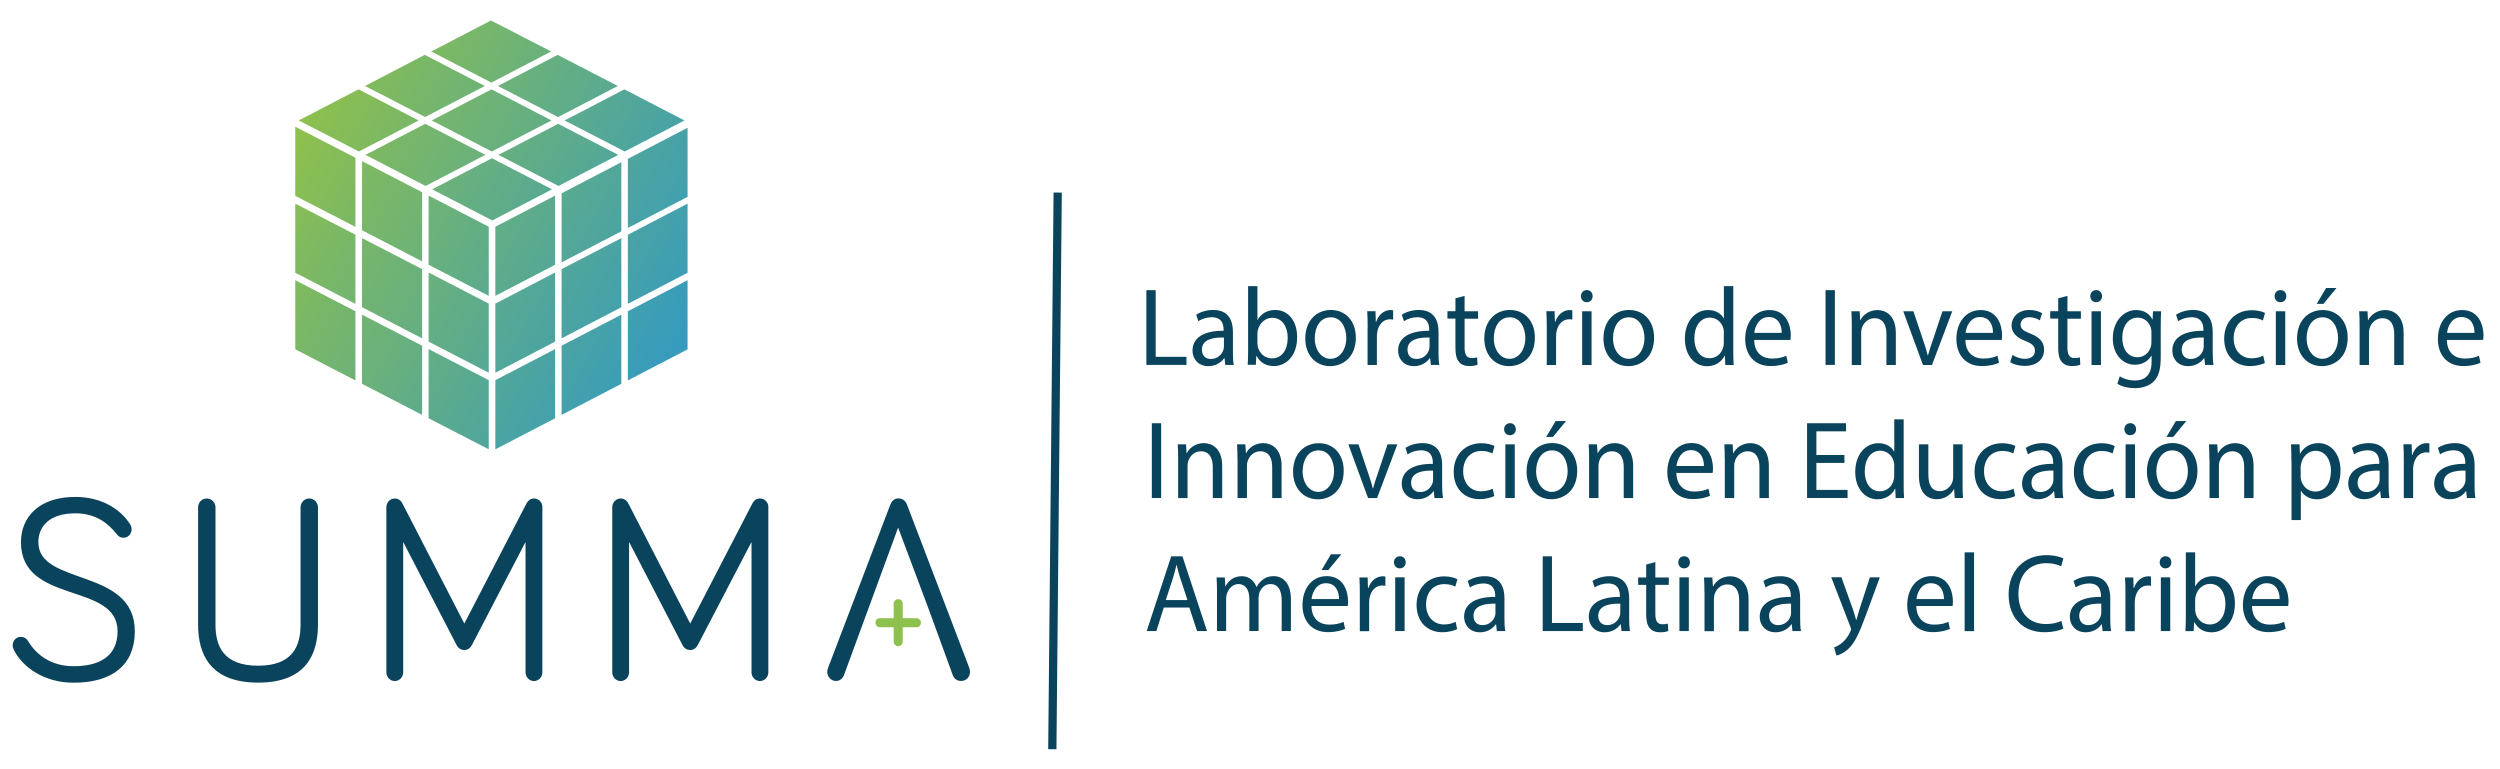 <?xml version="1.0" encoding="utf-8"?>
<!-- Generator: Adobe Illustrator 25.2.1, SVG Export Plug-In . SVG Version: 6.00 Build 0)  -->
<svg version="1.1" id="Capa_3" xmlns="http://www.w3.org/2000/svg" xmlns:xlink="http://www.w3.org/1999/xlink" x="0px" y="0px"
	 viewBox="0 0 303.02 93.24" style="enable-background:new 0 0 303.02 93.24;" xml:space="preserve">
<style type="text/css">
	.st0{clip-path:url(#SVGID_2_);fill:url(#SVGID_3_);}
	.st1{clip-path:url(#SVGID_5_);fill:url(#SVGID_6_);}
	.st2{clip-path:url(#SVGID_8_);fill:url(#SVGID_9_);}
	.st3{clip-path:url(#SVGID_11_);fill:url(#SVGID_12_);}
	.st4{clip-path:url(#SVGID_14_);fill:url(#SVGID_15_);}
	.st5{clip-path:url(#SVGID_17_);fill:url(#SVGID_18_);}
	.st6{clip-path:url(#SVGID_20_);fill:url(#SVGID_21_);}
	.st7{clip-path:url(#SVGID_23_);fill:url(#SVGID_24_);}
	.st8{clip-path:url(#SVGID_26_);fill:url(#SVGID_27_);}
	.st9{clip-path:url(#SVGID_29_);fill:url(#SVGID_30_);}
	.st10{clip-path:url(#SVGID_32_);fill:url(#SVGID_33_);}
	.st11{clip-path:url(#SVGID_35_);fill:url(#SVGID_36_);}
	.st12{clip-path:url(#SVGID_38_);fill:url(#SVGID_39_);}
	.st13{clip-path:url(#SVGID_41_);fill:url(#SVGID_42_);}
	.st14{clip-path:url(#SVGID_44_);fill:url(#SVGID_45_);}
	.st15{clip-path:url(#SVGID_47_);fill:url(#SVGID_48_);}
	.st16{clip-path:url(#SVGID_50_);fill:url(#SVGID_51_);}
	.st17{clip-path:url(#SVGID_53_);fill:url(#SVGID_54_);}
	.st18{clip-path:url(#SVGID_56_);fill:url(#SVGID_57_);}
	.st19{clip-path:url(#SVGID_59_);fill:url(#SVGID_60_);}
	.st20{clip-path:url(#SVGID_62_);fill:url(#SVGID_63_);}
	.st21{clip-path:url(#SVGID_65_);fill:url(#SVGID_66_);}
	.st22{clip-path:url(#SVGID_68_);fill:url(#SVGID_69_);}
	.st23{clip-path:url(#SVGID_71_);fill:url(#SVGID_72_);}
	.st24{clip-path:url(#SVGID_74_);fill:url(#SVGID_75_);}
	.st25{clip-path:url(#SVGID_77_);fill:url(#SVGID_78_);}
	.st26{clip-path:url(#SVGID_80_);fill:url(#SVGID_81_);}
	.st27{fill:#8EC04D;}
	.st28{fill:#0A445C;}
	.st29{fill:none;stroke:#0A445C;stroke-miterlimit:10;}
</style>
<g>
	<g>
		<g>
			<defs>
				<polygon id="SVGID_1_" points="76.1,37.73 76.1,46.11 83.34,42.34 83.34,33.96 				"/>
			</defs>
			<clipPath id="SVGID_2_">
				<use xlink:href="#SVGID_1_"  style="overflow:visible;"/>
			</clipPath>
			
				<linearGradient id="SVGID_3_" gradientUnits="userSpaceOnUse" x1="-1514.318" y1="1315.507" x2="-1512.692" y2="1315.507" gradientTransform="matrix(33.66 18.565 -18.565 33.66 75428.078 -16151.046)">
				<stop  offset="0" style="stop-color:#8EC04D"/>
				<stop  offset="0.197" style="stop-color:#79B768"/>
				<stop  offset="0.745" style="stop-color:#42A0AE"/>
				<stop  offset="1" style="stop-color:#2C97CA"/>
			</linearGradient>
			<polygon class="st0" points="70.96,43.28 81.65,49.17 88.48,36.8 77.79,30.9 			"/>
		</g>
		<g>
			<defs>
				<polygon id="SVGID_4_" points="76.1,28.45 76.1,36.83 76.1,36.83 83.34,33.06 83.34,24.68 				"/>
			</defs>
			<clipPath id="SVGID_5_">
				<use xlink:href="#SVGID_4_"  style="overflow:visible;"/>
			</clipPath>
			
				<linearGradient id="SVGID_6_" gradientUnits="userSpaceOnUse" x1="-1514.316" y1="1315.422" x2="-1512.69" y2="1315.422" gradientTransform="matrix(33.658 18.564 -18.564 33.658 75427.867 -16154.838)">
				<stop  offset="0" style="stop-color:#8EC04D"/>
				<stop  offset="0.197" style="stop-color:#79B768"/>
				<stop  offset="0.745" style="stop-color:#42A0AE"/>
				<stop  offset="1" style="stop-color:#2C97CA"/>
			</linearGradient>
			<polygon class="st1" points="70.96,33.99 81.65,39.89 88.48,27.51 77.79,21.62 			"/>
		</g>
		<g>
			<defs>
				<polygon id="SVGID_7_" points="52.27,6.24 59.56,10.01 66.8,6.24 59.51,2.48 				"/>
			</defs>
			<clipPath id="SVGID_8_">
				<use xlink:href="#SVGID_7_"  style="overflow:visible;"/>
			</clipPath>
			
				<linearGradient id="SVGID_9_" gradientUnits="userSpaceOnUse" x1="-1514.292" y1="1315.178" x2="-1512.664" y2="1315.178" gradientTransform="matrix(33.553 18.506 -18.506 33.553 75193.344 -16106.719)">
				<stop  offset="0" style="stop-color:#8EC04D"/>
				<stop  offset="0.197" style="stop-color:#79B768"/>
				<stop  offset="0.745" style="stop-color:#42A0AE"/>
				<stop  offset="1" style="stop-color:#2C97CA"/>
			</linearGradient>
			<polygon class="st2" points="49.09,8.25 63.41,16.15 69.98,4.23 55.66,-3.67 			"/>
		</g>
		<g>
			<defs>
				<polygon id="SVGID_10_" points="44.24,10.42 51.53,14.18 58.77,10.42 51.48,6.65 				"/>
			</defs>
			<clipPath id="SVGID_11_">
				<use xlink:href="#SVGID_10_"  style="overflow:visible;"/>
			</clipPath>
			
				<linearGradient id="SVGID_12_" gradientUnits="userSpaceOnUse" x1="-1514.288" y1="1315.19" x2="-1512.657" y2="1315.19" gradientTransform="matrix(33.494 18.474 -18.474 33.494 75056.805 -16072.094)">
				<stop  offset="0" style="stop-color:#8EC04D"/>
				<stop  offset="0.197" style="stop-color:#79B768"/>
				<stop  offset="0.745" style="stop-color:#42A0AE"/>
				<stop  offset="1" style="stop-color:#2C97CA"/>
			</linearGradient>
			<polygon class="st3" points="41.06,12.43 55.38,20.33 61.96,8.41 47.63,0.51 			"/>
		</g>
		<g>
			<defs>
				<polygon id="SVGID_13_" points="60.35,10.42 67.64,14.19 74.88,10.42 67.59,6.65 				"/>
			</defs>
			<clipPath id="SVGID_14_">
				<use xlink:href="#SVGID_13_"  style="overflow:visible;"/>
			</clipPath>
			
				<linearGradient id="SVGID_15_" gradientUnits="userSpaceOnUse" x1="-1514.293" y1="1315.123" x2="-1512.665" y2="1315.123" gradientTransform="matrix(33.507 18.481 -18.481 33.507 75089.281 -16083.13)">
				<stop  offset="0" style="stop-color:#8EC04D"/>
				<stop  offset="0.197" style="stop-color:#79B768"/>
				<stop  offset="0.745" style="stop-color:#42A0AE"/>
				<stop  offset="1" style="stop-color:#2C97CA"/>
			</linearGradient>
			<polygon class="st4" points="57.16,12.43 71.49,20.34 78.07,8.41 63.74,0.51 			"/>
		</g>
		<g>
			<defs>
				<polygon id="SVGID_16_" points="52.32,14.6 59.61,18.36 66.85,14.6 59.57,10.83 				"/>
			</defs>
			<clipPath id="SVGID_17_">
				<use xlink:href="#SVGID_16_"  style="overflow:visible;"/>
			</clipPath>
			
				<linearGradient id="SVGID_18_" gradientUnits="userSpaceOnUse" x1="-1514.308" y1="1315.255" x2="-1512.68" y2="1315.255" gradientTransform="matrix(33.566 18.513 -18.513 33.566 75220.734 -16108.818)">
				<stop  offset="0" style="stop-color:#8EC04D"/>
				<stop  offset="0.197" style="stop-color:#79B768"/>
				<stop  offset="0.745" style="stop-color:#42A0AE"/>
				<stop  offset="1" style="stop-color:#2C97CA"/>
			</linearGradient>
			<polygon class="st5" points="49.14,16.61 63.46,24.51 70.04,12.59 55.71,4.69 			"/>
		</g>
		<g>
			<defs>
				<polygon id="SVGID_19_" points="68.43,14.6 75.72,18.36 82.96,14.6 75.68,10.83 				"/>
			</defs>
			<clipPath id="SVGID_20_">
				<use xlink:href="#SVGID_19_"  style="overflow:visible;"/>
			</clipPath>
			
				<linearGradient id="SVGID_21_" gradientUnits="userSpaceOnUse" x1="-1514.31" y1="1315.184" x2="-1512.682" y2="1315.184" gradientTransform="matrix(33.568 18.515 -18.515 33.568 75227.391 -16114.369)">
				<stop  offset="0" style="stop-color:#8EC04D"/>
				<stop  offset="0.197" style="stop-color:#79B768"/>
				<stop  offset="0.745" style="stop-color:#42A0AE"/>
				<stop  offset="1" style="stop-color:#2C97CA"/>
			</linearGradient>
			<polygon class="st6" points="65.25,16.61 79.57,24.51 86.15,12.59 71.82,4.69 			"/>
		</g>
		<g>
			<defs>
				<polygon id="SVGID_22_" points="36.21,14.6 43.5,18.36 50.74,14.6 43.45,10.83 				"/>
			</defs>
			<clipPath id="SVGID_23_">
				<use xlink:href="#SVGID_22_"  style="overflow:visible;"/>
			</clipPath>
			
				<linearGradient id="SVGID_24_" gradientUnits="userSpaceOnUse" x1="-1514.306" y1="1315.327" x2="-1512.678" y2="1315.327" gradientTransform="matrix(33.557 18.508 -18.508 33.557 75197.391 -16099.832)">
				<stop  offset="0" style="stop-color:#8EC04D"/>
				<stop  offset="0.197" style="stop-color:#79B768"/>
				<stop  offset="0.745" style="stop-color:#42A0AE"/>
				<stop  offset="1" style="stop-color:#2C97CA"/>
			</linearGradient>
			<polygon class="st7" points="33.03,16.61 47.35,24.5 53.92,12.59 39.6,4.69 			"/>
		</g>
		<g>
			<defs>
				<polygon id="SVGID_25_" points="44.29,18.77 51.58,22.54 58.83,18.77 51.54,15.01 				"/>
			</defs>
			<clipPath id="SVGID_26_">
				<use xlink:href="#SVGID_25_"  style="overflow:visible;"/>
			</clipPath>
			
				<linearGradient id="SVGID_27_" gradientUnits="userSpaceOnUse" x1="-1514.281" y1="1315.281" x2="-1512.653" y2="1315.281" gradientTransform="matrix(33.505 18.479 -18.479 33.505 75078.352 -16073.892)">
				<stop  offset="0" style="stop-color:#8EC04D"/>
				<stop  offset="0.197" style="stop-color:#79B768"/>
				<stop  offset="0.745" style="stop-color:#42A0AE"/>
				<stop  offset="1" style="stop-color:#2C97CA"/>
			</linearGradient>
			<polygon class="st8" points="41.11,20.78 55.44,28.69 62.01,16.76 47.68,8.86 			"/>
		</g>
		<g>
			<defs>
				<polygon id="SVGID_28_" points="60.04,46.08 60.04,54.46 67.28,50.7 67.28,42.31 				"/>
			</defs>
			<clipPath id="SVGID_29_">
				<use xlink:href="#SVGID_28_"  style="overflow:visible;"/>
			</clipPath>
			
				<linearGradient id="SVGID_30_" gradientUnits="userSpaceOnUse" x1="-1514.311" y1="1315.651" x2="-1512.684" y2="1315.651" gradientTransform="matrix(33.657 18.564 -18.564 33.657 75418.703 -16141.558)">
				<stop  offset="0" style="stop-color:#8EC04D"/>
				<stop  offset="0.197" style="stop-color:#79B768"/>
				<stop  offset="0.745" style="stop-color:#42A0AE"/>
				<stop  offset="1" style="stop-color:#2C97CA"/>
			</linearGradient>
			<polygon class="st9" points="54.9,51.63 65.59,57.53 72.42,45.15 61.73,39.25 			"/>
		</g>
		<g>
			<defs>
				<polygon id="SVGID_31_" points="60.04,36.8 60.04,45.18 60.04,45.18 67.28,41.41 67.28,33.03 				"/>
			</defs>
			<clipPath id="SVGID_32_">
				<use xlink:href="#SVGID_31_"  style="overflow:visible;"/>
			</clipPath>
			
				<linearGradient id="SVGID_33_" gradientUnits="userSpaceOnUse" x1="-1514.312" y1="1315.572" x2="-1512.682" y2="1315.572" gradientTransform="matrix(33.657 18.564 -18.564 33.657 75421.07 -16146.074)">
				<stop  offset="0" style="stop-color:#8EC04D"/>
				<stop  offset="0.197" style="stop-color:#79B768"/>
				<stop  offset="0.745" style="stop-color:#42A0AE"/>
				<stop  offset="1" style="stop-color:#2C97CA"/>
			</linearGradient>
			<polygon class="st10" points="54.9,42.35 65.59,48.24 72.42,35.87 61.73,29.97 			"/>
		</g>
		<g>
			<defs>
				<polygon id="SVGID_34_" points="52.38,22.95 59.67,26.72 66.91,22.95 59.62,19.18 				"/>
			</defs>
			<clipPath id="SVGID_35_">
				<use xlink:href="#SVGID_34_"  style="overflow:visible;"/>
			</clipPath>
			
				<linearGradient id="SVGID_36_" gradientUnits="userSpaceOnUse" x1="-1514.294" y1="1315.358" x2="-1512.666" y2="1315.358" gradientTransform="matrix(33.567 18.514 -18.514 33.567 75219.438 -16106.397)">
				<stop  offset="0" style="stop-color:#8EC04D"/>
				<stop  offset="0.197" style="stop-color:#79B768"/>
				<stop  offset="0.745" style="stop-color:#42A0AE"/>
				<stop  offset="1" style="stop-color:#2C97CA"/>
			</linearGradient>
			<polygon class="st11" points="49.19,24.96 63.52,32.86 70.09,20.94 55.77,13.04 			"/>
		</g>
		<g>
			<defs>
				<polygon id="SVGID_37_" points="35.79,42.34 43.08,46.11 43.08,46.11 43.08,37.73 35.79,33.96 				"/>
			</defs>
			<clipPath id="SVGID_38_">
				<use xlink:href="#SVGID_37_"  style="overflow:visible;"/>
			</clipPath>
			
				<linearGradient id="SVGID_39_" gradientUnits="userSpaceOnUse" x1="-1514.321" y1="1315.718" x2="-1512.694" y2="1315.718" gradientTransform="matrix(33.675 18.573 -18.573 33.675 75458.734 -16148.301)">
				<stop  offset="0" style="stop-color:#8EC04D"/>
				<stop  offset="0.197" style="stop-color:#79B768"/>
				<stop  offset="0.745" style="stop-color:#42A0AE"/>
				<stop  offset="1" style="stop-color:#2C97CA"/>
			</linearGradient>
			<polygon class="st12" points="30.66,43.28 41.38,49.19 48.21,36.8 37.49,30.88 			"/>
		</g>
		<g>
			<defs>
				<polygon id="SVGID_40_" points="35.79,24.68 35.79,33.06 43.08,36.83 43.08,36.83 43.08,28.45 				"/>
			</defs>
			<clipPath id="SVGID_41_">
				<use xlink:href="#SVGID_40_"  style="overflow:visible;"/>
			</clipPath>
			
				<linearGradient id="SVGID_42_" gradientUnits="userSpaceOnUse" x1="-1514.319" y1="1315.632" x2="-1512.693" y2="1315.632" gradientTransform="matrix(33.674 18.573 -18.573 33.674 75458.57 -16152.009)">
				<stop  offset="0" style="stop-color:#8EC04D"/>
				<stop  offset="0.197" style="stop-color:#79B768"/>
				<stop  offset="0.745" style="stop-color:#42A0AE"/>
				<stop  offset="1" style="stop-color:#2C97CA"/>
			</linearGradient>
			<polygon class="st13" points="30.66,33.99 41.38,39.91 48.21,27.51 37.49,21.6 			"/>
		</g>
		<g>
			<defs>
				<polygon id="SVGID_43_" points="35.79,23.74 43.08,27.5 43.08,19.12 35.79,15.36 				"/>
			</defs>
			<clipPath id="SVGID_44_">
				<use xlink:href="#SVGID_43_"  style="overflow:visible;"/>
			</clipPath>
			
				<linearGradient id="SVGID_45_" gradientUnits="userSpaceOnUse" x1="-1514.309" y1="1315.544" x2="-1512.679" y2="1315.544" gradientTransform="matrix(33.673 18.572 -18.572 33.673 75458.289 -16155.861)">
				<stop  offset="0" style="stop-color:#8EC04D"/>
				<stop  offset="0.197" style="stop-color:#79B768"/>
				<stop  offset="0.745" style="stop-color:#42A0AE"/>
				<stop  offset="1" style="stop-color:#2C97CA"/>
			</linearGradient>
			<polygon class="st14" points="30.66,24.67 41.38,30.58 48.21,18.19 37.49,12.28 			"/>
		</g>
		<g>
			<defs>
				<polygon id="SVGID_46_" points="43.88,46.52 51.16,50.29 51.16,41.9 43.88,38.14 				"/>
			</defs>
			<clipPath id="SVGID_47_">
				<use xlink:href="#SVGID_46_"  style="overflow:visible;"/>
			</clipPath>
			
				<linearGradient id="SVGID_48_" gradientUnits="userSpaceOnUse" x1="-1514.31" y1="1315.721" x2="-1512.684" y2="1315.721" gradientTransform="matrix(33.691 18.582 -18.582 33.691 75494.438 -16156.439)">
				<stop  offset="0" style="stop-color:#8EC04D"/>
				<stop  offset="0.197" style="stop-color:#79B768"/>
				<stop  offset="0.745" style="stop-color:#42A0AE"/>
				<stop  offset="1" style="stop-color:#2C97CA"/>
			</linearGradient>
			<polygon class="st15" points="38.74,47.45 49.46,53.37 56.3,40.97 45.58,35.06 			"/>
		</g>
		<g>
			<defs>
				<polygon id="SVGID_49_" points="43.88,37.24 51.16,41.01 51.16,41 51.16,32.62 43.88,28.86 				"/>
			</defs>
			<clipPath id="SVGID_50_">
				<use xlink:href="#SVGID_49_"  style="overflow:visible;"/>
			</clipPath>
			
				<linearGradient id="SVGID_51_" gradientUnits="userSpaceOnUse" x1="-1514.317" y1="1315.658" x2="-1512.687" y2="1315.658" gradientTransform="matrix(33.694 18.584 -18.584 33.694 75504 -16162.867)">
				<stop  offset="0" style="stop-color:#8EC04D"/>
				<stop  offset="0.197" style="stop-color:#79B768"/>
				<stop  offset="0.745" style="stop-color:#42A0AE"/>
				<stop  offset="1" style="stop-color:#2C97CA"/>
			</linearGradient>
			<polygon class="st16" points="38.74,38.17 49.46,44.09 56.3,31.69 45.58,25.77 			"/>
		</g>
		<g>
			<defs>
				<polygon id="SVGID_52_" points="43.88,27.91 51.16,31.68 51.16,23.3 43.88,19.53 				"/>
			</defs>
			<clipPath id="SVGID_53_">
				<use xlink:href="#SVGID_52_"  style="overflow:visible;"/>
			</clipPath>
			
				<linearGradient id="SVGID_54_" gradientUnits="userSpaceOnUse" x1="-1514.329" y1="1315.563" x2="-1512.703" y2="1315.563" gradientTransform="matrix(33.692 18.582 -18.582 33.692 75500.492 -16165.337)">
				<stop  offset="0" style="stop-color:#8EC04D"/>
				<stop  offset="0.197" style="stop-color:#79B768"/>
				<stop  offset="0.745" style="stop-color:#42A0AE"/>
				<stop  offset="1" style="stop-color:#2C97CA"/>
			</linearGradient>
			<polygon class="st17" points="38.74,28.85 49.46,34.76 56.3,22.37 45.58,16.45 			"/>
		</g>
		<g>
			<defs>
				<polygon id="SVGID_55_" points="51.95,50.7 59.24,54.46 59.24,46.08 51.95,42.31 				"/>
			</defs>
			<clipPath id="SVGID_56_">
				<use xlink:href="#SVGID_55_"  style="overflow:visible;"/>
			</clipPath>
			
				<linearGradient id="SVGID_57_" gradientUnits="userSpaceOnUse" x1="-1514.315" y1="1315.715" x2="-1512.685" y2="1315.715" gradientTransform="matrix(33.691 18.582 -18.582 33.691 75494.43 -16156.454)">
				<stop  offset="0" style="stop-color:#8EC04D"/>
				<stop  offset="0.197" style="stop-color:#79B768"/>
				<stop  offset="0.745" style="stop-color:#42A0AE"/>
				<stop  offset="1" style="stop-color:#2C97CA"/>
			</linearGradient>
			<polygon class="st18" points="46.82,51.63 57.54,57.55 64.38,45.15 53.65,39.23 			"/>
		</g>
		<g>
			<defs>
				<polygon id="SVGID_58_" points="51.95,41.41 59.24,45.18 59.24,36.8 51.95,33.03 				"/>
			</defs>
			<clipPath id="SVGID_59_">
				<use xlink:href="#SVGID_58_"  style="overflow:visible;"/>
			</clipPath>
			
				<linearGradient id="SVGID_60_" gradientUnits="userSpaceOnUse" x1="-1514.326" y1="1315.66" x2="-1512.7" y2="1315.66" gradientTransform="matrix(33.691 18.582 -18.582 33.691 75497.531 -16161.668)">
				<stop  offset="0" style="stop-color:#8EC04D"/>
				<stop  offset="0.197" style="stop-color:#79B768"/>
				<stop  offset="0.745" style="stop-color:#42A0AE"/>
				<stop  offset="1" style="stop-color:#2C97CA"/>
			</linearGradient>
			<polygon class="st19" points="46.82,42.35 57.54,48.26 64.38,35.87 53.65,29.95 			"/>
		</g>
		<g>
			<defs>
				<polygon id="SVGID_61_" points="51.95,32.09 59.24,35.86 59.24,27.48 51.95,23.71 				"/>
			</defs>
			<clipPath id="SVGID_62_">
				<use xlink:href="#SVGID_61_"  style="overflow:visible;"/>
			</clipPath>
			
				<linearGradient id="SVGID_63_" gradientUnits="userSpaceOnUse" x1="-1514.327" y1="1315.575" x2="-1512.697" y2="1315.575" gradientTransform="matrix(33.69 18.582 -18.582 33.69 75497.359 -16165.482)">
				<stop  offset="0" style="stop-color:#8EC04D"/>
				<stop  offset="0.197" style="stop-color:#79B768"/>
				<stop  offset="0.745" style="stop-color:#42A0AE"/>
				<stop  offset="1" style="stop-color:#2C97CA"/>
			</linearGradient>
			<polygon class="st20" points="46.82,33.02 57.54,38.94 64.38,26.54 53.65,20.63 			"/>
		</g>
		<g>
			<defs>
				<polygon id="SVGID_64_" points="68.07,41.9 68.07,50.29 75.31,46.52 75.31,38.14 75.31,38.14 				"/>
			</defs>
			<clipPath id="SVGID_65_">
				<use xlink:href="#SVGID_64_"  style="overflow:visible;"/>
			</clipPath>
			
				<linearGradient id="SVGID_66_" gradientUnits="userSpaceOnUse" x1="-1514.34" y1="1315.668" x2="-1512.71" y2="1315.668" gradientTransform="matrix(33.739 18.609 -18.609 33.739 75606.492 -16187.717)">
				<stop  offset="0" style="stop-color:#8EC04D"/>
				<stop  offset="0.197" style="stop-color:#79B768"/>
				<stop  offset="0.745" style="stop-color:#42A0AE"/>
				<stop  offset="1" style="stop-color:#2C97CA"/>
			</linearGradient>
			<polygon class="st21" points="62.93,47.45 73.62,53.35 80.45,40.97 69.76,35.08 			"/>
		</g>
		<g>
			<defs>
				<polygon id="SVGID_67_" points="68.07,32.62 68.07,41 68.07,41.01 75.31,37.24 75.31,28.86 				"/>
			</defs>
			<clipPath id="SVGID_68_">
				<use xlink:href="#SVGID_67_"  style="overflow:visible;"/>
			</clipPath>
			
				<linearGradient id="SVGID_69_" gradientUnits="userSpaceOnUse" x1="-1514.342" y1="1315.585" x2="-1512.711" y2="1315.585" gradientTransform="matrix(33.739 18.609 -18.609 33.739 75608.906 -16191.997)">
				<stop  offset="0" style="stop-color:#8EC04D"/>
				<stop  offset="0.197" style="stop-color:#79B768"/>
				<stop  offset="0.745" style="stop-color:#42A0AE"/>
				<stop  offset="1" style="stop-color:#2C97CA"/>
			</linearGradient>
			<polygon class="st22" points="62.93,38.17 73.62,44.07 80.45,31.69 69.76,25.8 			"/>
		</g>
		<g>
			<defs>
				<polygon id="SVGID_70_" points="60.41,18.77 67.69,22.54 74.94,18.77 67.65,15.01 				"/>
			</defs>
			<clipPath id="SVGID_71_">
				<use xlink:href="#SVGID_70_"  style="overflow:visible;"/>
			</clipPath>
			
				<linearGradient id="SVGID_72_" gradientUnits="userSpaceOnUse" x1="-1514.277" y1="1315.2" x2="-1512.649" y2="1315.2" gradientTransform="matrix(33.506 18.48 -18.48 33.506 75083.438 -16078.809)">
				<stop  offset="0" style="stop-color:#8EC04D"/>
				<stop  offset="0.197" style="stop-color:#79B768"/>
				<stop  offset="0.745" style="stop-color:#42A0AE"/>
				<stop  offset="1" style="stop-color:#2C97CA"/>
			</linearGradient>
			<polygon class="st23" points="57.22,20.78 71.55,28.69 78.12,16.76 63.79,8.86 			"/>
		</g>
		<g>
			<defs>
				<polygon id="SVGID_73_" points="76.1,19.25 76.1,27.63 83.34,23.86 83.34,15.48 				"/>
			</defs>
			<clipPath id="SVGID_74_">
				<use xlink:href="#SVGID_73_"  style="overflow:visible;"/>
			</clipPath>
			
				<linearGradient id="SVGID_75_" gradientUnits="userSpaceOnUse" x1="-1514.349" y1="1315.437" x2="-1512.719" y2="1315.437" gradientTransform="matrix(33.741 18.61 -18.61 33.741 75616.984 -16201.423)">
				<stop  offset="0" style="stop-color:#8EC04D"/>
				<stop  offset="0.197" style="stop-color:#79B768"/>
				<stop  offset="0.745" style="stop-color:#42A0AE"/>
				<stop  offset="1" style="stop-color:#2C97CA"/>
			</linearGradient>
			<polygon class="st24" points="70.96,24.79 81.65,30.69 88.47,18.32 77.79,12.42 			"/>
		</g>
		<g>
			<defs>
				<polygon id="SVGID_76_" points="60.04,27.48 60.04,35.86 60.04,35.86 67.28,32.09 67.28,23.71 67.28,23.71 				"/>
			</defs>
			<clipPath id="SVGID_77_">
				<use xlink:href="#SVGID_76_"  style="overflow:visible;"/>
			</clipPath>
			
				<linearGradient id="SVGID_78_" gradientUnits="userSpaceOnUse" x1="-1514.324" y1="1315.573" x2="-1512.697" y2="1315.573" gradientTransform="matrix(33.74 18.609 -18.609 33.74 75610.461 -16192.645)">
				<stop  offset="0" style="stop-color:#8EC04D"/>
				<stop  offset="0.197" style="stop-color:#79B768"/>
				<stop  offset="0.745" style="stop-color:#42A0AE"/>
				<stop  offset="1" style="stop-color:#2C97CA"/>
			</linearGradient>
			<polygon class="st25" points="54.9,33.02 65.59,38.92 72.42,26.54 61.73,20.65 			"/>
		</g>
		<g>
			<defs>
				<polygon id="SVGID_79_" points="68.07,23.43 68.07,31.8 75.31,28.04 75.31,19.66 75.31,19.66 				"/>
			</defs>
			<clipPath id="SVGID_80_">
				<use xlink:href="#SVGID_79_"  style="overflow:visible;"/>
			</clipPath>
			
				<linearGradient id="SVGID_81_" gradientUnits="userSpaceOnUse" x1="-1514.346" y1="1315.494" x2="-1512.716" y2="1315.494" gradientTransform="matrix(33.74 18.609 -18.609 33.74 75612.859 -16196.216)">
				<stop  offset="0" style="stop-color:#8EC04D"/>
				<stop  offset="0.197" style="stop-color:#79B768"/>
				<stop  offset="0.745" style="stop-color:#42A0AE"/>
				<stop  offset="1" style="stop-color:#2C97CA"/>
			</linearGradient>
			<polygon class="st26" points="62.93,28.97 73.62,34.87 80.45,22.49 69.76,16.6 			"/>
		</g>
	</g>
	<path class="st27" d="M111.1,74.93h-1.68v-1.74c0-0.31-0.25-0.57-0.55-0.57c-0.3,0-0.55,0.25-0.55,0.57v1.74h-1.68
		c-0.29,0-0.53,0.24-0.53,0.55c0,0.3,0.24,0.55,0.53,0.55h1.68v1.73c0,0.31,0.25,0.57,0.55,0.57c0.3,0,0.55-0.26,0.55-0.57v-1.73
		h1.68c0.29,0,0.52-0.24,0.52-0.55C111.62,75.17,111.39,74.93,111.1,74.93"/>
	<path class="st28" d="M4.65,65.72c0-1.83,1.24-3.5,4.49-3.5c2.6,0,4.09,1.35,5.02,2.54c0.24,0.32,0.52,0.42,0.8,0.42
		c0.56,0,0.99-0.45,0.99-1.03c0-0.23-0.06-0.42-0.18-0.61c-1.3-2.02-3.69-3.31-6.63-3.31c-4.53,0-6.6,2.54-6.6,5.49
		c0,7.61,11.71,4.79,11.71,10.79c0,2.83-1.92,4.24-5.33,4.24c-2.73,0-4.52-1.38-5.52-3.05c-0.18-0.32-0.49-0.51-0.87-0.51
		c-0.56,0-0.99,0.45-0.99,1.03c0,0.19,0.03,0.32,0.15,0.58c1.06,2.09,3.69,3.95,7.22,3.95c4.77,0,7.43-2.21,7.43-6.23
		C16.36,68.77,4.65,71.05,4.65,65.72"/>
	<path class="st28" d="M37.48,60.42c-0.59,0-1.05,0.48-1.05,1.09v14.2c0,2.53-0.9,4.98-5.14,4.98c-4.27,0-5.17-2.44-5.17-4.98v-14.2
		c0-0.61-0.47-1.09-1.06-1.09c-0.59,0-1.05,0.48-1.05,1.09v14.2c0,3.53,1.42,7.03,7.28,7.03c5.86,0,7.25-3.5,7.25-7.03v-14.2
		C38.53,60.9,38.07,60.42,37.48,60.42"/>
	<path class="st28" d="M64.74,60.42c-0.56,0-0.8,0.38-0.93,0.61l-7.53,14.55l-7.5-14.55c-0.15-0.32-0.46-0.61-0.93-0.61
		c-0.56,0-1.02,0.48-1.02,1.06v20.01c0,0.58,0.46,1.06,1.02,1.06c0.56,0,1.02-0.48,1.02-1.06v-15.8l6.47,12.49
		c0.22,0.45,0.62,0.61,0.93,0.61c0.37,0,0.71-0.19,0.93-0.61l6.5-12.49v15.8c0,0.58,0.46,1.06,1.02,1.06s1.02-0.48,1.02-1.06V61.48
		C65.76,60.9,65.3,60.42,64.74,60.42"/>
	<path class="st28" d="M92.12,60.42c-0.56,0-0.8,0.38-0.93,0.61l-7.53,14.55l-7.5-14.55c-0.15-0.32-0.46-0.61-0.93-0.61
		c-0.56,0-1.02,0.48-1.02,1.06v20.01c0,0.58,0.46,1.06,1.02,1.06c0.56,0,1.02-0.48,1.02-1.06v-15.8l6.47,12.49
		c0.22,0.45,0.62,0.61,0.93,0.61c0.37,0,0.71-0.19,0.93-0.61l6.51-12.49v15.8c0,0.58,0.46,1.06,1.02,1.06
		c0.56,0,1.02-0.48,1.02-1.06V61.48C93.15,60.9,92.68,60.42,92.12,60.42"/>
	<path class="st28" d="M117.49,80.97l-7.56-19.82c-0.15-0.39-0.49-0.74-1.02-0.74c-0.55,0-0.83,0.35-0.99,0.74l-7.56,19.82
		c-0.06,0.13-0.09,0.35-0.09,0.48c0,0.58,0.46,1.09,1.05,1.09c0.46,0,0.76-0.27,0.94-0.61l6.6-17.98l3.73,9.95l2.88,7.9
		c0.15,0.42,0.49,0.74,1.02,0.74c0.65,0,1.08-0.51,1.08-1.09C117.58,81.36,117.55,81.13,117.49,80.97"/>
	<polygon class="st28" points="138.95,35.17 140.08,35.17 140.08,43.25 143.81,43.25 143.81,44.23 138.95,44.23 	"/>
	<path class="st28" d="M148.51,44.23l-0.09-0.82h-0.04c-0.35,0.51-1.02,0.97-1.92,0.97c-1.27,0-1.92-0.93-1.92-1.87
		c0-1.57,1.35-2.43,3.77-2.42v-0.13c0-0.54-0.14-1.51-1.43-1.51c-0.58,0-1.19,0.19-1.63,0.48l-0.26-0.78
		c0.52-0.35,1.27-0.58,2.06-0.58c1.92,0,2.39,1.36,2.39,2.66v2.44c0,0.57,0.02,1.12,0.1,1.56H148.51z M148.34,40.91
		c-1.25-0.03-2.66,0.2-2.66,1.47c0,0.77,0.49,1.13,1.08,1.13c0.82,0,1.34-0.54,1.52-1.09c0.04-0.12,0.07-0.26,0.07-0.38V40.91z"/>
	<path class="st28" d="M151.23,44.23c0.03-0.44,0.05-1.1,0.05-1.68v-7.87h1.13v4.09h0.03c0.4-0.73,1.13-1.2,2.14-1.2
		c1.56,0,2.66,1.34,2.64,3.32c0,2.32-1.41,3.48-2.81,3.48c-0.91,0-1.63-0.36-2.1-1.22h-0.04l-0.05,1.07H151.23z M152.41,41.62
		c0,0.15,0.03,0.3,0.05,0.43c0.22,0.82,0.88,1.39,1.71,1.39c1.19,0,1.91-1.01,1.91-2.5c0-1.3-0.65-2.42-1.87-2.42
		c-0.78,0-1.5,0.55-1.74,1.45c-0.03,0.13-0.06,0.3-0.06,0.48V41.62z"/>
	<path class="st28" d="M164.34,40.92c0,2.41-1.61,3.46-3.12,3.46c-1.7,0-3.01-1.29-3.01-3.35c0-2.18,1.37-3.46,3.11-3.46
		C163.12,37.58,164.34,38.93,164.34,40.92 M159.36,40.99c0,1.42,0.79,2.5,1.91,2.5c1.09,0,1.91-1.06,1.91-2.53
		c0-1.1-0.53-2.5-1.88-2.5C159.94,38.46,159.36,39.75,159.36,40.99"/>
	<path class="st28" d="M165.77,39.75c0-0.77-0.01-1.42-0.05-2.03h1l0.04,1.28h0.05c0.28-0.87,0.97-1.42,1.73-1.42
		c0.13,0,0.22,0.01,0.32,0.04v1.12c-0.12-0.03-0.23-0.04-0.39-0.04c-0.8,0-1.37,0.63-1.53,1.52c-0.03,0.16-0.05,0.35-0.05,0.55v3.47
		h-1.13V39.75z"/>
	<path class="st28" d="M173.43,44.23l-0.09-0.82h-0.04c-0.35,0.51-1.02,0.97-1.92,0.97c-1.27,0-1.92-0.93-1.92-1.87
		c0-1.57,1.35-2.43,3.77-2.42v-0.13c0-0.54-0.14-1.51-1.43-1.51c-0.58,0-1.19,0.19-1.63,0.48l-0.26-0.78
		c0.52-0.35,1.27-0.58,2.06-0.58c1.92,0,2.39,1.36,2.39,2.66v2.44c0,0.57,0.02,1.12,0.1,1.56H173.43z M173.26,40.91
		c-1.25-0.03-2.66,0.2-2.66,1.47c0,0.77,0.49,1.13,1.08,1.13c0.82,0,1.34-0.54,1.52-1.09c0.04-0.12,0.07-0.26,0.07-0.38V40.91z"/>
	<path class="st28" d="M177.52,35.86v1.87h1.63v0.9h-1.63v3.5c0,0.81,0.22,1.27,0.86,1.27c0.3,0,0.52-0.04,0.66-0.08l0.05,0.89
		c-0.22,0.09-0.57,0.16-1.01,0.16c-0.53,0-0.96-0.17-1.23-0.5c-0.32-0.35-0.44-0.93-0.44-1.7v-3.55h-0.97v-0.9h0.97v-1.56
		L177.52,35.86z"/>
	<path class="st28" d="M186.04,40.92c0,2.41-1.61,3.46-3.12,3.46c-1.7,0-3.01-1.29-3.01-3.35c0-2.18,1.38-3.46,3.11-3.46
		C184.82,37.58,186.04,38.93,186.04,40.92 M181.06,40.99c0,1.42,0.79,2.5,1.91,2.5c1.09,0,1.91-1.06,1.91-2.53
		c0-1.1-0.53-2.5-1.88-2.5C181.64,38.46,181.06,39.75,181.06,40.99"/>
	<path class="st28" d="M187.48,39.75c0-0.77-0.01-1.42-0.05-2.03h1l0.04,1.28h0.05c0.28-0.87,0.97-1.42,1.74-1.42
		c0.13,0,0.22,0.01,0.32,0.04v1.12c-0.12-0.03-0.23-0.04-0.39-0.04c-0.8,0-1.37,0.63-1.53,1.52c-0.03,0.16-0.05,0.35-0.05,0.55v3.47
		h-1.13V39.75z"/>
	<path class="st28" d="M193.04,35.9c0.01,0.4-0.27,0.73-0.73,0.73c-0.4,0-0.69-0.32-0.69-0.73c0-0.42,0.3-0.74,0.71-0.74
		C192.77,35.16,193.04,35.48,193.04,35.9 M191.77,37.73h1.14v6.51h-1.14V37.73z"/>
	<path class="st28" d="M200.49,40.92c0,2.41-1.61,3.46-3.13,3.46c-1.7,0-3.01-1.29-3.01-3.35c0-2.18,1.38-3.46,3.11-3.46
		C199.27,37.58,200.49,38.93,200.49,40.92 M195.51,40.99c0,1.42,0.79,2.5,1.9,2.5c1.09,0,1.91-1.06,1.91-2.53
		c0-1.1-0.53-2.5-1.88-2.5C196.09,38.46,195.51,39.75,195.51,40.99"/>
	<path class="st28" d="M210.09,34.69v7.87c0,0.58,0.01,1.24,0.05,1.68h-1.02l-0.05-1.13h-0.03c-0.35,0.73-1.11,1.28-2.14,1.28
		c-1.52,0-2.68-1.33-2.68-3.31c-0.01-2.17,1.28-3.5,2.81-3.5c0.96,0,1.61,0.47,1.89,0.99h0.03v-3.89H210.09z M208.95,40.37
		c0-0.15-0.01-0.35-0.05-0.5c-0.17-0.76-0.79-1.37-1.65-1.37c-1.18,0-1.88,1.08-1.88,2.51c0,1.32,0.62,2.41,1.85,2.41
		c0.76,0,1.47-0.52,1.67-1.41c0.04-0.16,0.05-0.32,0.05-0.51V40.37z"/>
	<path class="st28" d="M212.62,41.2c0.03,1.6,1.01,2.26,2.15,2.26c0.82,0,1.31-0.15,1.74-0.34l0.19,0.85
		c-0.4,0.18-1.09,0.4-2.08,0.4c-1.93,0-3.09-1.32-3.09-3.28s1.12-3.51,2.94-3.51c2.05,0,2.59,1.87,2.59,3.07
		c0,0.24-0.03,0.43-0.04,0.55H212.62z M215.96,40.35c0.01-0.75-0.3-1.92-1.58-1.92c-1.15,0-1.66,1.1-1.75,1.92H215.96z"/>
	<rect x="221.27" y="35.17" class="st28" width="1.13" height="9.06"/>
	<path class="st28" d="M224.45,39.49c0-0.67-0.01-1.22-0.05-1.76h1.01l0.06,1.07h0.03c0.31-0.62,1.04-1.22,2.07-1.22
		c0.87,0,2.22,0.54,2.22,2.77v3.89h-1.14v-3.75c0-1.05-0.38-1.92-1.45-1.92c-0.75,0-1.34,0.55-1.53,1.21
		c-0.05,0.15-0.08,0.35-0.08,0.55v3.91h-1.14V39.49z"/>
	<path class="st28" d="M231.92,37.73l1.23,3.66c0.21,0.59,0.37,1.13,0.5,1.67h0.04c0.14-0.54,0.32-1.08,0.53-1.67l1.22-3.66h1.19
		l-2.46,6.51h-1.09l-2.39-6.51H231.92z"/>
	<path class="st28" d="M238.22,41.2c0.03,1.6,1.01,2.26,2.15,2.26c0.82,0,1.31-0.15,1.74-0.34l0.19,0.85
		c-0.4,0.18-1.09,0.4-2.08,0.4c-1.94,0-3.09-1.32-3.09-3.28s1.11-3.51,2.94-3.51c2.05,0,2.6,1.87,2.6,3.07
		c0,0.24-0.03,0.43-0.04,0.55H238.22z M241.57,40.35c0.01-0.75-0.3-1.92-1.58-1.92c-1.16,0-1.66,1.1-1.75,1.92H241.57z"/>
	<path class="st28" d="M243.93,43.02c0.34,0.23,0.93,0.47,1.5,0.47c0.83,0,1.22-0.43,1.22-0.97c0-0.56-0.33-0.87-1.17-1.2
		c-1.13-0.42-1.66-1.06-1.66-1.84c0-1.05,0.82-1.91,2.17-1.91c0.63,0,1.19,0.18,1.54,0.4l-0.29,0.86c-0.24-0.16-0.7-0.38-1.28-0.38
		c-0.67,0-1.05,0.4-1.05,0.89c0,0.54,0.38,0.78,1.2,1.1c1.09,0.43,1.65,1,1.65,1.96c0,1.14-0.86,1.95-2.35,1.95
		c-0.69,0-1.32-0.17-1.76-0.45L243.93,43.02z"/>
	<path class="st28" d="M250.59,35.86v1.87h1.63v0.9h-1.63v3.5c0,0.81,0.22,1.27,0.85,1.27c0.3,0,0.52-0.04,0.66-0.08l0.05,0.89
		c-0.22,0.09-0.57,0.16-1.01,0.16c-0.53,0-0.96-0.17-1.23-0.5c-0.32-0.35-0.44-0.93-0.44-1.7v-3.55h-0.97v-0.9h0.97v-1.56
		L250.59,35.86z"/>
	<path class="st28" d="M254.78,35.9c0.01,0.4-0.27,0.73-0.73,0.73c-0.4,0-0.69-0.32-0.69-0.73c0-0.42,0.3-0.74,0.71-0.74
		C254.51,35.16,254.78,35.48,254.78,35.9 M253.51,37.73h1.14v6.51h-1.14V37.73z"/>
	<path class="st28" d="M261.95,37.73c-0.03,0.47-0.05,1-0.05,1.79v3.78c0,1.49-0.28,2.41-0.89,2.97c-0.61,0.59-1.49,0.78-2.28,0.78
		c-0.75,0-1.58-0.19-2.09-0.54l0.29-0.9c0.41,0.27,1.06,0.51,1.84,0.51c1.17,0,2.02-0.63,2.02-2.27v-0.73h-0.03
		c-0.35,0.6-1.02,1.09-2,1.09c-1.56,0-2.67-1.37-2.67-3.17c0-2.2,1.39-3.46,2.83-3.46c1.09,0,1.69,0.59,1.96,1.13h0.03l0.05-0.98
		H261.95z M260.77,40.29c0-0.2-0.01-0.38-0.06-0.54c-0.21-0.68-0.77-1.25-1.6-1.25c-1.09,0-1.87,0.95-1.87,2.46
		c0,1.28,0.62,2.34,1.86,2.34c0.7,0,1.33-0.46,1.58-1.21c0.07-0.2,0.09-0.43,0.09-0.63V40.29z"/>
	<path class="st28" d="M267.27,44.23l-0.09-0.82h-0.04c-0.35,0.51-1.02,0.97-1.92,0.97c-1.27,0-1.92-0.93-1.92-1.87
		c0-1.57,1.35-2.43,3.77-2.42v-0.13c0-0.54-0.14-1.51-1.43-1.51c-0.58,0-1.19,0.19-1.63,0.48l-0.26-0.78
		c0.52-0.35,1.27-0.58,2.06-0.58c1.92,0,2.39,1.36,2.39,2.66v2.44c0,0.57,0.02,1.12,0.1,1.56H267.27z M267.1,40.91
		c-1.25-0.03-2.66,0.2-2.66,1.47c0,0.77,0.49,1.13,1.08,1.13c0.82,0,1.34-0.54,1.52-1.09c0.04-0.12,0.07-0.26,0.07-0.38V40.91z"/>
	<path class="st28" d="M274.52,43.99c-0.3,0.16-0.96,0.38-1.8,0.38c-1.9,0-3.13-1.33-3.13-3.32c0-2,1.32-3.45,3.37-3.45
		c0.67,0,1.27,0.17,1.58,0.33l-0.26,0.92c-0.27-0.16-0.7-0.31-1.32-0.31c-1.44,0-2.22,1.1-2.22,2.46c0,1.5,0.93,2.43,2.18,2.43
		c0.65,0,1.08-0.17,1.4-0.32L274.52,43.99z"/>
	<path class="st28" d="M277.12,35.9c0.01,0.4-0.27,0.73-0.73,0.73c-0.4,0-0.69-0.32-0.69-0.73c0-0.42,0.3-0.74,0.71-0.74
		C276.85,35.16,277.12,35.48,277.12,35.9 M275.85,37.73h1.14v6.51h-1.14V37.73z"/>
	<path class="st28" d="M284.56,40.92c0,2.41-1.61,3.46-3.13,3.46c-1.7,0-3.01-1.29-3.01-3.35c0-2.18,1.37-3.45,3.11-3.45
		C283.34,37.58,284.56,38.94,284.56,40.92 M279.58,40.99c0,1.42,0.79,2.5,1.9,2.5c1.09,0,1.91-1.06,1.91-2.53
		c0-1.1-0.53-2.5-1.88-2.5C280.17,38.47,279.58,39.75,279.58,40.99 M283.2,34.91l-1.58,1.92h-0.82l1.14-1.92H283.2z"/>
	<path class="st28" d="M286,39.49c0-0.67-0.01-1.22-0.05-1.76h1.01l0.06,1.07h0.03c0.31-0.62,1.04-1.22,2.07-1.22
		c0.87,0,2.22,0.54,2.22,2.77v3.89h-1.14v-3.75c0-1.05-0.38-1.92-1.45-1.92c-0.75,0-1.34,0.55-1.53,1.21
		c-0.05,0.15-0.08,0.35-0.08,0.55v3.91H286V39.49z"/>
	<path class="st28" d="M296.58,41.2c0.03,1.6,1.01,2.26,2.15,2.26c0.82,0,1.31-0.15,1.74-0.34l0.19,0.85
		c-0.4,0.18-1.09,0.4-2.08,0.4c-1.94,0-3.09-1.32-3.09-3.28s1.11-3.51,2.94-3.51c2.05,0,2.59,1.87,2.59,3.07
		c0,0.24-0.03,0.43-0.04,0.55H296.58z M299.93,40.35c0.01-0.75-0.3-1.92-1.58-1.92c-1.16,0-1.66,1.1-1.75,1.92H299.93z"/>
	<rect x="139.61" y="51.3" class="st28" width="1.13" height="9.06"/>
	<path class="st28" d="M142.8,55.62c0-0.67-0.01-1.22-0.05-1.76h1.01l0.06,1.07h0.03c0.31-0.62,1.04-1.22,2.07-1.22
		c0.87,0,2.22,0.54,2.22,2.77v3.89H147v-3.75c0-1.05-0.38-1.92-1.45-1.92c-0.75,0-1.34,0.55-1.53,1.21
		c-0.05,0.15-0.08,0.35-0.08,0.55v3.91h-1.14V55.62z"/>
	<path class="st28" d="M149.99,55.62c0-0.67-0.01-1.22-0.05-1.76h1.01l0.07,1.07h0.02c0.31-0.62,1.04-1.22,2.08-1.22
		c0.87,0,2.22,0.54,2.22,2.77v3.89h-1.14v-3.75c0-1.05-0.37-1.92-1.45-1.92c-0.75,0-1.34,0.55-1.53,1.21
		c-0.05,0.15-0.08,0.35-0.08,0.55v3.91h-1.14V55.62z"/>
	<path class="st28" d="M162.87,57.06c0,2.41-1.61,3.46-3.13,3.46c-1.7,0-3.01-1.29-3.01-3.35c0-2.18,1.38-3.45,3.11-3.45
		C161.65,53.71,162.87,55.07,162.87,57.06 M157.89,57.12c0,1.42,0.79,2.5,1.9,2.5c1.09,0,1.91-1.07,1.91-2.53
		c0-1.1-0.53-2.5-1.88-2.5C158.47,54.59,157.89,55.88,157.89,57.12"/>
	<path class="st28" d="M164.66,53.86l1.23,3.66c0.21,0.59,0.37,1.13,0.5,1.67h0.04c0.14-0.54,0.32-1.08,0.53-1.67l1.22-3.66h1.19
		l-2.46,6.51h-1.09l-2.39-6.51H164.66z"/>
	<path class="st28" d="M173.87,60.36l-0.09-0.82h-0.04c-0.35,0.51-1.02,0.97-1.92,0.97c-1.27,0-1.92-0.93-1.92-1.87
		c0-1.57,1.35-2.43,3.77-2.42v-0.13c0-0.54-0.14-1.51-1.43-1.51c-0.58,0-1.19,0.19-1.63,0.49l-0.26-0.78
		c0.52-0.35,1.27-0.58,2.06-0.58c1.92,0,2.39,1.36,2.39,2.66v2.44c0,0.56,0.03,1.12,0.1,1.56H173.87z M173.7,57.04
		c-1.24-0.03-2.66,0.2-2.66,1.47c0,0.77,0.49,1.13,1.08,1.13c0.82,0,1.34-0.54,1.52-1.09c0.04-0.12,0.06-0.25,0.06-0.38V57.04z"/>
	<path class="st28" d="M181.12,60.12c-0.3,0.16-0.96,0.38-1.8,0.38c-1.89,0-3.12-1.33-3.12-3.32c0-2,1.32-3.46,3.37-3.46
		c0.67,0,1.27,0.18,1.58,0.34l-0.26,0.91c-0.27-0.16-0.7-0.31-1.32-0.31c-1.44,0-2.22,1.1-2.22,2.46c0,1.5,0.93,2.43,2.18,2.43
		c0.65,0,1.07-0.17,1.4-0.32L181.12,60.12z"/>
	<path class="st28" d="M183.73,52.03c0.01,0.4-0.27,0.72-0.73,0.72c-0.4,0-0.69-0.32-0.69-0.72c0-0.42,0.3-0.74,0.72-0.74
		C183.45,51.29,183.73,51.61,183.73,52.03 M182.46,53.86h1.14v6.51h-1.14V53.86z"/>
	<path class="st28" d="M191.17,57.06c0,2.41-1.61,3.45-3.13,3.45c-1.7,0-3.01-1.29-3.01-3.35c0-2.18,1.37-3.46,3.11-3.46
		C189.95,53.71,191.17,55.06,191.17,57.06 M186.19,57.12c0,1.42,0.79,2.5,1.91,2.5c1.09,0,1.91-1.06,1.91-2.53
		c0-1.1-0.53-2.5-1.88-2.5C186.77,54.59,186.19,55.88,186.19,57.12 M189.81,51.04l-1.58,1.92h-0.82l1.14-1.92H189.81z"/>
	<path class="st28" d="M192.61,55.62c0-0.67-0.01-1.22-0.05-1.76h1.01l0.07,1.07h0.02c0.31-0.62,1.04-1.22,2.08-1.22
		c0.87,0,2.21,0.54,2.21,2.77v3.89h-1.14v-3.75c0-1.05-0.38-1.92-1.45-1.92c-0.75,0-1.34,0.55-1.53,1.21
		c-0.05,0.15-0.08,0.35-0.08,0.55v3.91h-1.14V55.62z"/>
	<path class="st28" d="M203.19,57.32c0.03,1.6,1.01,2.26,2.15,2.26c0.82,0,1.31-0.15,1.74-0.34l0.19,0.85
		c-0.4,0.19-1.09,0.4-2.09,0.4c-1.93,0-3.09-1.32-3.09-3.28c0-1.96,1.12-3.51,2.94-3.51c2.05,0,2.6,1.87,2.6,3.07
		c0,0.24-0.03,0.43-0.04,0.55H203.19z M206.53,56.48c0.01-0.75-0.3-1.92-1.58-1.92c-1.15,0-1.66,1.1-1.75,1.92H206.53z"/>
	<path class="st28" d="M209.05,55.62c0-0.67-0.01-1.22-0.05-1.76h1.01l0.06,1.07h0.03c0.31-0.62,1.04-1.22,2.08-1.22
		c0.87,0,2.22,0.54,2.22,2.77v3.89h-1.14v-3.75c0-1.05-0.38-1.92-1.45-1.92c-0.75,0-1.34,0.55-1.53,1.21
		c-0.05,0.15-0.08,0.35-0.08,0.55v3.91h-1.14V55.62z"/>
	<polygon class="st28" points="223.56,56.11 220.16,56.11 220.16,59.38 223.94,59.38 223.94,60.36 219.03,60.36 219.03,51.3 
		223.75,51.3 223.75,52.28 220.16,52.28 220.16,55.15 223.56,55.15 	"/>
	<path class="st28" d="M230.74,50.82v7.87c0,0.58,0.01,1.24,0.05,1.68h-1.02l-0.05-1.13h-0.03c-0.35,0.73-1.12,1.28-2.14,1.28
		c-1.52,0-2.68-1.33-2.68-3.3c-0.01-2.17,1.28-3.5,2.81-3.5c0.96,0,1.61,0.47,1.89,1h0.03v-3.89H230.74z M229.6,56.5
		c0-0.15-0.01-0.35-0.05-0.5c-0.17-0.75-0.79-1.37-1.65-1.37c-1.18,0-1.88,1.08-1.88,2.51c0,1.32,0.62,2.41,1.85,2.41
		c0.76,0,1.47-0.52,1.67-1.41c0.04-0.16,0.05-0.32,0.05-0.51V56.5z"/>
	<path class="st28" d="M237.88,58.59c0,0.67,0.01,1.26,0.05,1.77h-1.01l-0.06-1.06h-0.03c-0.3,0.52-0.96,1.21-2.08,1.21
		c-0.98,0-2.16-0.57-2.16-2.85v-3.8h1.14v3.6c0,1.24,0.36,2.07,1.4,2.07c0.76,0,1.3-0.55,1.5-1.08c0.07-0.17,0.11-0.39,0.11-0.6
		v-3.99h1.14V58.59z"/>
	<path class="st28" d="M244.25,60.12c-0.3,0.16-0.96,0.38-1.8,0.38c-1.89,0-3.12-1.33-3.12-3.32c0-2,1.32-3.46,3.37-3.46
		c0.67,0,1.27,0.18,1.58,0.34l-0.26,0.91c-0.27-0.16-0.7-0.31-1.32-0.31c-1.44,0-2.22,1.1-2.22,2.46c0,1.5,0.93,2.43,2.18,2.43
		c0.65,0,1.08-0.17,1.4-0.32L244.25,60.12z"/>
	<path class="st28" d="M249.06,60.36l-0.09-0.82h-0.04c-0.35,0.51-1.02,0.97-1.92,0.97c-1.27,0-1.92-0.93-1.92-1.87
		c0-1.57,1.35-2.43,3.77-2.42v-0.13c0-0.54-0.14-1.51-1.43-1.51c-0.58,0-1.19,0.19-1.63,0.49l-0.26-0.78
		c0.52-0.35,1.27-0.58,2.06-0.58c1.92,0,2.39,1.36,2.39,2.66v2.44c0,0.56,0.02,1.12,0.1,1.56H249.06z M248.89,57.04
		c-1.25-0.03-2.66,0.2-2.66,1.47c0,0.77,0.49,1.13,1.07,1.13c0.82,0,1.34-0.54,1.52-1.09c0.04-0.12,0.07-0.25,0.07-0.38V57.04z"/>
	<path class="st28" d="M256.3,60.12c-0.3,0.16-0.96,0.38-1.8,0.38c-1.89,0-3.13-1.33-3.13-3.32c0-2,1.32-3.46,3.37-3.46
		c0.67,0,1.27,0.18,1.58,0.34l-0.26,0.91c-0.27-0.16-0.7-0.31-1.32-0.31c-1.44,0-2.22,1.1-2.22,2.46c0,1.5,0.93,2.43,2.18,2.43
		c0.65,0,1.08-0.17,1.4-0.32L256.3,60.12z"/>
	<path class="st28" d="M258.91,52.03c0.01,0.4-0.27,0.72-0.73,0.72c-0.4,0-0.69-0.32-0.69-0.72c0-0.42,0.3-0.74,0.71-0.74
		C258.64,51.29,258.91,51.61,258.91,52.03 M257.64,53.86h1.14v6.51h-1.14V53.86z"/>
	<path class="st28" d="M266.35,57.06c0,2.41-1.61,3.45-3.12,3.45c-1.7,0-3.01-1.29-3.01-3.35c0-2.18,1.37-3.46,3.11-3.46
		C265.14,53.71,266.35,55.06,266.35,57.06 M261.37,57.12c0,1.42,0.79,2.5,1.91,2.5c1.09,0,1.91-1.06,1.91-2.53
		c0-1.1-0.53-2.5-1.88-2.5C261.96,54.59,261.37,55.88,261.37,57.12 M264.99,51.04l-1.58,1.92h-0.82l1.14-1.92H264.99z"/>
	<path class="st28" d="M267.79,55.62c0-0.67-0.01-1.22-0.05-1.76h1.01l0.07,1.07h0.03c0.31-0.62,1.04-1.22,2.08-1.22
		c0.87,0,2.22,0.54,2.22,2.77v3.89h-1.14v-3.75c0-1.05-0.37-1.92-1.45-1.92c-0.75,0-1.34,0.55-1.53,1.21
		c-0.05,0.15-0.08,0.35-0.08,0.55v3.91h-1.14V55.62z"/>
	<path class="st28" d="M277.74,55.98c0-0.84-0.03-1.51-0.05-2.12h1.03l0.05,1.11h0.03c0.47-0.79,1.21-1.26,2.23-1.26
		c1.52,0,2.66,1.33,2.66,3.31c0,2.34-1.38,3.5-2.85,3.5c-0.83,0-1.56-0.38-1.93-1.02h-0.03v3.54h-1.13V55.98z M278.86,57.71
		c0,0.17,0.03,0.34,0.05,0.48c0.21,0.82,0.89,1.39,1.71,1.39c1.21,0,1.91-1.02,1.91-2.52c0-1.3-0.66-2.42-1.87-2.42
		c-0.78,0-1.5,0.58-1.72,1.47c-0.04,0.15-0.08,0.32-0.08,0.48V57.71z"/>
	<path class="st28" d="M288.59,60.36l-0.09-0.82h-0.04c-0.35,0.51-1.02,0.97-1.92,0.97c-1.27,0-1.92-0.93-1.92-1.87
		c0-1.57,1.35-2.43,3.77-2.42v-0.13c0-0.54-0.14-1.51-1.43-1.51c-0.58,0-1.19,0.19-1.63,0.49l-0.26-0.78
		c0.52-0.35,1.27-0.58,2.06-0.58c1.92,0,2.39,1.36,2.39,2.66v2.44c0,0.56,0.02,1.12,0.1,1.56H288.59z M288.42,57.04
		c-1.25-0.03-2.66,0.2-2.66,1.47c0,0.77,0.49,1.13,1.08,1.13c0.82,0,1.34-0.54,1.52-1.09c0.04-0.12,0.07-0.25,0.07-0.38V57.04z"/>
	<path class="st28" d="M291.36,55.88c0-0.77-0.01-1.42-0.05-2.03h1l0.04,1.28h0.05c0.28-0.87,0.97-1.42,1.74-1.42
		c0.13,0,0.22,0.01,0.32,0.04v1.12c-0.11-0.03-0.23-0.04-0.39-0.04c-0.8,0-1.37,0.63-1.53,1.52c-0.02,0.16-0.05,0.35-0.05,0.55v3.47
		h-1.13V55.88z"/>
	<path class="st28" d="M299.01,60.36l-0.09-0.82h-0.04c-0.35,0.51-1.02,0.97-1.92,0.97c-1.27,0-1.92-0.93-1.92-1.87
		c0-1.57,1.35-2.43,3.77-2.42v-0.13c0-0.54-0.14-1.51-1.43-1.51c-0.58,0-1.19,0.19-1.63,0.49l-0.26-0.78
		c0.52-0.35,1.27-0.58,2.06-0.58c1.92,0,2.39,1.36,2.39,2.66v2.44c0,0.56,0.02,1.12,0.1,1.56H299.01z M298.84,57.04
		c-1.24-0.03-2.66,0.2-2.66,1.47c0,0.77,0.49,1.13,1.08,1.13c0.82,0,1.34-0.54,1.52-1.09c0.04-0.12,0.06-0.25,0.06-0.38V57.04z"/>
	<path class="st28" d="M141.06,73.64l-0.9,2.85h-1.17l2.97-9.06h1.36l2.98,9.06h-1.21l-0.93-2.85H141.06z M143.93,72.73l-0.86-2.61
		c-0.2-0.59-0.32-1.13-0.45-1.65h-0.02c-0.13,0.54-0.27,1.09-0.44,1.64l-0.86,2.62H143.93z"/>
	<path class="st28" d="M147.51,71.75c0-0.67-0.02-1.22-0.05-1.76h1l0.05,1.05h0.04c0.35-0.62,0.93-1.2,1.97-1.2
		c0.85,0,1.5,0.54,1.77,1.3h0.03c0.19-0.36,0.44-0.65,0.7-0.85c0.37-0.3,0.79-0.46,1.39-0.46c0.83,0,2.06,0.57,2.06,2.82v3.83h-1.12
		v-3.69c0-1.25-0.44-2-1.36-2c-0.65,0-1.16,0.5-1.35,1.08c-0.05,0.16-0.09,0.38-0.09,0.59v4.02h-1.12v-3.9
		c0-1.04-0.44-1.79-1.31-1.79c-0.71,0-1.23,0.59-1.41,1.18c-0.06,0.18-0.09,0.38-0.09,0.58v3.93h-1.11V71.75z"/>
	<path class="st28" d="M158.96,73.45c0.03,1.6,1.01,2.26,2.15,2.26c0.82,0,1.31-0.15,1.74-0.34l0.19,0.85
		c-0.4,0.19-1.09,0.4-2.09,0.4c-1.93,0-3.08-1.32-3.08-3.28c0-1.96,1.11-3.51,2.94-3.51c2.05,0,2.59,1.87,2.59,3.07
		c0,0.24-0.03,0.43-0.04,0.55H158.96z M162.3,72.61c0.01-0.75-0.3-1.92-1.58-1.92c-1.16,0-1.66,1.1-1.75,1.92H162.3z M162.58,67.18
		l-1.58,1.92h-0.82l1.14-1.92H162.58z"/>
	<path class="st28" d="M164.82,72.02c0-0.77-0.01-1.42-0.05-2.03h1l0.04,1.28h0.05c0.28-0.87,0.97-1.42,1.74-1.42
		c0.13,0,0.22,0.01,0.32,0.04v1.12c-0.12-0.03-0.23-0.04-0.39-0.04c-0.8,0-1.37,0.63-1.53,1.52c-0.03,0.16-0.05,0.35-0.05,0.55v3.47
		h-1.13V72.02z"/>
	<path class="st28" d="M170.38,68.16c0.01,0.4-0.27,0.73-0.73,0.73c-0.4,0-0.69-0.32-0.69-0.73c0-0.42,0.3-0.74,0.71-0.74
		C170.11,67.42,170.38,67.74,170.38,68.16 M169.11,69.98h1.14v6.51h-1.14V69.98z"/>
	<path class="st28" d="M176.62,76.25c-0.3,0.16-0.96,0.38-1.8,0.38c-1.9,0-3.12-1.33-3.12-3.32c0-2,1.32-3.45,3.37-3.45
		c0.67,0,1.27,0.18,1.58,0.34l-0.26,0.91c-0.27-0.16-0.7-0.31-1.32-0.31c-1.44,0-2.22,1.1-2.22,2.46c0,1.5,0.93,2.43,2.18,2.43
		c0.65,0,1.08-0.17,1.4-0.32L176.62,76.25z"/>
	<path class="st28" d="M181.43,76.49l-0.09-0.82h-0.04c-0.35,0.51-1.02,0.97-1.92,0.97c-1.27,0-1.92-0.93-1.92-1.87
		c0-1.57,1.35-2.44,3.77-2.42v-0.13c0-0.54-0.14-1.5-1.43-1.5c-0.58,0-1.19,0.19-1.64,0.48l-0.26-0.78
		c0.52-0.35,1.27-0.58,2.06-0.58c1.92,0,2.39,1.36,2.39,2.66v2.43c0,0.57,0.02,1.12,0.1,1.56H181.43z M181.26,73.17
		c-1.24-0.03-2.66,0.2-2.66,1.47c0,0.77,0.49,1.13,1.08,1.13c0.82,0,1.34-0.54,1.52-1.09c0.04-0.12,0.06-0.25,0.06-0.38V73.17z"/>
	<polygon class="st28" points="186.99,67.43 188.11,67.43 188.11,75.51 191.85,75.51 191.85,76.49 186.99,76.49 	"/>
	<path class="st28" d="M196.54,76.49l-0.09-0.82h-0.04c-0.35,0.51-1.02,0.97-1.92,0.97c-1.27,0-1.92-0.93-1.92-1.87
		c0-1.57,1.35-2.44,3.77-2.42v-0.13c0-0.54-0.14-1.5-1.43-1.5c-0.58,0-1.19,0.19-1.63,0.48l-0.26-0.78
		c0.52-0.35,1.27-0.58,2.06-0.58c1.92,0,2.39,1.36,2.39,2.66v2.43c0,0.57,0.02,1.12,0.1,1.56H196.54z M196.38,73.17
		c-1.25-0.03-2.66,0.2-2.66,1.47c0,0.77,0.49,1.13,1.08,1.13c0.82,0,1.34-0.54,1.52-1.09c0.04-0.12,0.07-0.25,0.07-0.38V73.17z"/>
	<path class="st28" d="M200.64,68.12v1.87h1.63v0.9h-1.63v3.51c0,0.81,0.22,1.27,0.86,1.27c0.3,0,0.52-0.04,0.66-0.08l0.05,0.89
		c-0.22,0.1-0.57,0.16-1.01,0.16c-0.53,0-0.96-0.18-1.23-0.5c-0.32-0.35-0.44-0.93-0.44-1.7v-3.55h-0.97v-0.9h0.97v-1.56
		L200.64,68.12z"/>
	<path class="st28" d="M204.83,68.16c0.01,0.4-0.27,0.73-0.72,0.73c-0.4,0-0.69-0.32-0.69-0.73c0-0.42,0.3-0.74,0.71-0.74
		C204.56,67.42,204.83,67.74,204.83,68.16 M203.56,69.98h1.14v6.51h-1.14V69.98z"/>
	<path class="st28" d="M206.59,71.75c0-0.67-0.01-1.22-0.05-1.76h1.01l0.07,1.08h0.03c0.31-0.62,1.04-1.22,2.08-1.22
		c0.87,0,2.21,0.54,2.21,2.77v3.89h-1.14v-3.75c0-1.05-0.38-1.92-1.45-1.92c-0.75,0-1.34,0.55-1.53,1.21
		c-0.05,0.15-0.08,0.35-0.08,0.55v3.91h-1.14V71.75z"/>
	<path class="st28" d="M217.26,76.49l-0.09-0.82h-0.04c-0.35,0.51-1.02,0.97-1.92,0.97c-1.27,0-1.92-0.93-1.92-1.87
		c0-1.57,1.35-2.44,3.77-2.42v-0.13c0-0.54-0.14-1.5-1.43-1.5c-0.58,0-1.19,0.19-1.63,0.48l-0.26-0.78
		c0.52-0.35,1.27-0.58,2.06-0.58c1.92,0,2.39,1.36,2.39,2.66v2.43c0,0.57,0.02,1.12,0.1,1.56H217.26z M217.09,73.17
		c-1.25-0.03-2.66,0.2-2.66,1.47c0,0.77,0.49,1.13,1.08,1.13c0.82,0,1.34-0.54,1.52-1.09c0.04-0.12,0.06-0.25,0.06-0.38V73.17z"/>
	<path class="st28" d="M223.2,69.98l1.38,3.85c0.14,0.43,0.3,0.94,0.4,1.33H225c0.12-0.39,0.25-0.89,0.4-1.36l1.24-3.82h1.21
		l-1.71,4.64c-0.82,2.23-1.37,3.37-2.15,4.07c-0.56,0.51-1.11,0.71-1.4,0.77l-0.28-1c0.28-0.09,0.66-0.28,1-0.58
		c0.31-0.26,0.7-0.72,0.96-1.32c0.05-0.12,0.09-0.21,0.09-0.28c0-0.07-0.03-0.16-0.08-0.31l-2.32-6H223.2z"/>
	<path class="st28" d="M232.27,73.45c0.03,1.6,1.01,2.26,2.15,2.26c0.82,0,1.31-0.15,1.74-0.34l0.19,0.85
		c-0.4,0.19-1.09,0.4-2.09,0.4c-1.93,0-3.09-1.32-3.09-3.28c0-1.96,1.12-3.51,2.94-3.51c2.05,0,2.6,1.87,2.6,3.07
		c0,0.24-0.03,0.43-0.04,0.55H232.27z M235.62,72.61c0.01-0.75-0.3-1.92-1.58-1.92c-1.15,0-1.66,1.1-1.75,1.92H235.62z"/>
	<rect x="238.13" y="66.95" class="st28" width="1.14" height="9.55"/>
	<path class="st28" d="M250.09,76.2c-0.42,0.21-1.25,0.43-2.31,0.43c-2.46,0-4.32-1.62-4.32-4.58c0-2.84,1.85-4.76,4.56-4.76
		c1.09,0,1.78,0.24,2.08,0.4l-0.27,0.95c-0.43-0.21-1.04-0.38-1.77-0.38c-2.05,0-3.41,1.36-3.41,3.74c0,2.22,1.23,3.64,3.36,3.64
		c0.69,0,1.39-0.15,1.84-0.38L250.09,76.2z"/>
	<path class="st28" d="M254.85,76.49l-0.09-0.82h-0.04c-0.35,0.51-1.02,0.97-1.92,0.97c-1.27,0-1.92-0.93-1.92-1.87
		c0-1.57,1.35-2.44,3.77-2.42v-0.13c0-0.54-0.14-1.5-1.43-1.5c-0.58,0-1.19,0.19-1.63,0.48l-0.26-0.78
		c0.52-0.35,1.27-0.58,2.06-0.58c1.92,0,2.39,1.36,2.39,2.66v2.43c0,0.57,0.02,1.12,0.1,1.56H254.85z M254.68,73.17
		c-1.25-0.03-2.66,0.2-2.66,1.47c0,0.77,0.49,1.13,1.08,1.13c0.82,0,1.34-0.54,1.52-1.09c0.04-0.12,0.07-0.25,0.07-0.38V73.17z"/>
	<path class="st28" d="M257.62,72.02c0-0.77-0.01-1.42-0.05-2.03h1l0.04,1.28h0.05c0.28-0.87,0.97-1.42,1.74-1.42
		c0.13,0,0.22,0.01,0.32,0.04v1.12c-0.11-0.03-0.23-0.04-0.39-0.04c-0.8,0-1.37,0.63-1.53,1.52c-0.02,0.16-0.05,0.35-0.05,0.55v3.47
		h-1.13V72.02z"/>
	<path class="st28" d="M263.18,68.16c0.02,0.4-0.27,0.73-0.72,0.73c-0.4,0-0.69-0.32-0.69-0.73c0-0.42,0.3-0.74,0.71-0.74
		C262.91,67.42,263.18,67.74,263.18,68.16 M261.91,69.98h1.14v6.51h-1.14V69.98z"/>
	<path class="st28" d="M264.89,76.49c0.03-0.45,0.05-1.1,0.05-1.68v-7.86h1.13v4.09h0.03c0.4-0.72,1.13-1.2,2.14-1.2
		c1.56,0,2.66,1.35,2.65,3.32c0,2.32-1.41,3.48-2.81,3.48c-0.91,0-1.63-0.36-2.1-1.22h-0.04l-0.05,1.08H264.89z M266.07,73.88
		c0,0.15,0.03,0.3,0.05,0.43c0.22,0.82,0.88,1.38,1.71,1.38c1.19,0,1.91-1.01,1.91-2.5c0-1.3-0.65-2.42-1.87-2.42
		c-0.78,0-1.5,0.55-1.73,1.45c-0.03,0.14-0.07,0.3-0.07,0.49V73.88z"/>
	<path class="st28" d="M272.96,73.45c0.03,1.6,1.01,2.26,2.15,2.26c0.82,0,1.31-0.15,1.74-0.34l0.19,0.85
		c-0.4,0.19-1.09,0.4-2.09,0.4c-1.93,0-3.09-1.32-3.09-3.28c0-1.96,1.12-3.51,2.94-3.51c2.05,0,2.59,1.87,2.59,3.07
		c0,0.24-0.03,0.43-0.04,0.55H272.96z M276.31,72.61c0.01-0.75-0.3-1.92-1.58-1.92c-1.15,0-1.66,1.1-1.75,1.92H276.31z"/>
	<line class="st29" x1="127.55" y1="90.81" x2="128.2" y2="23.34"/>
</g>
</svg>
